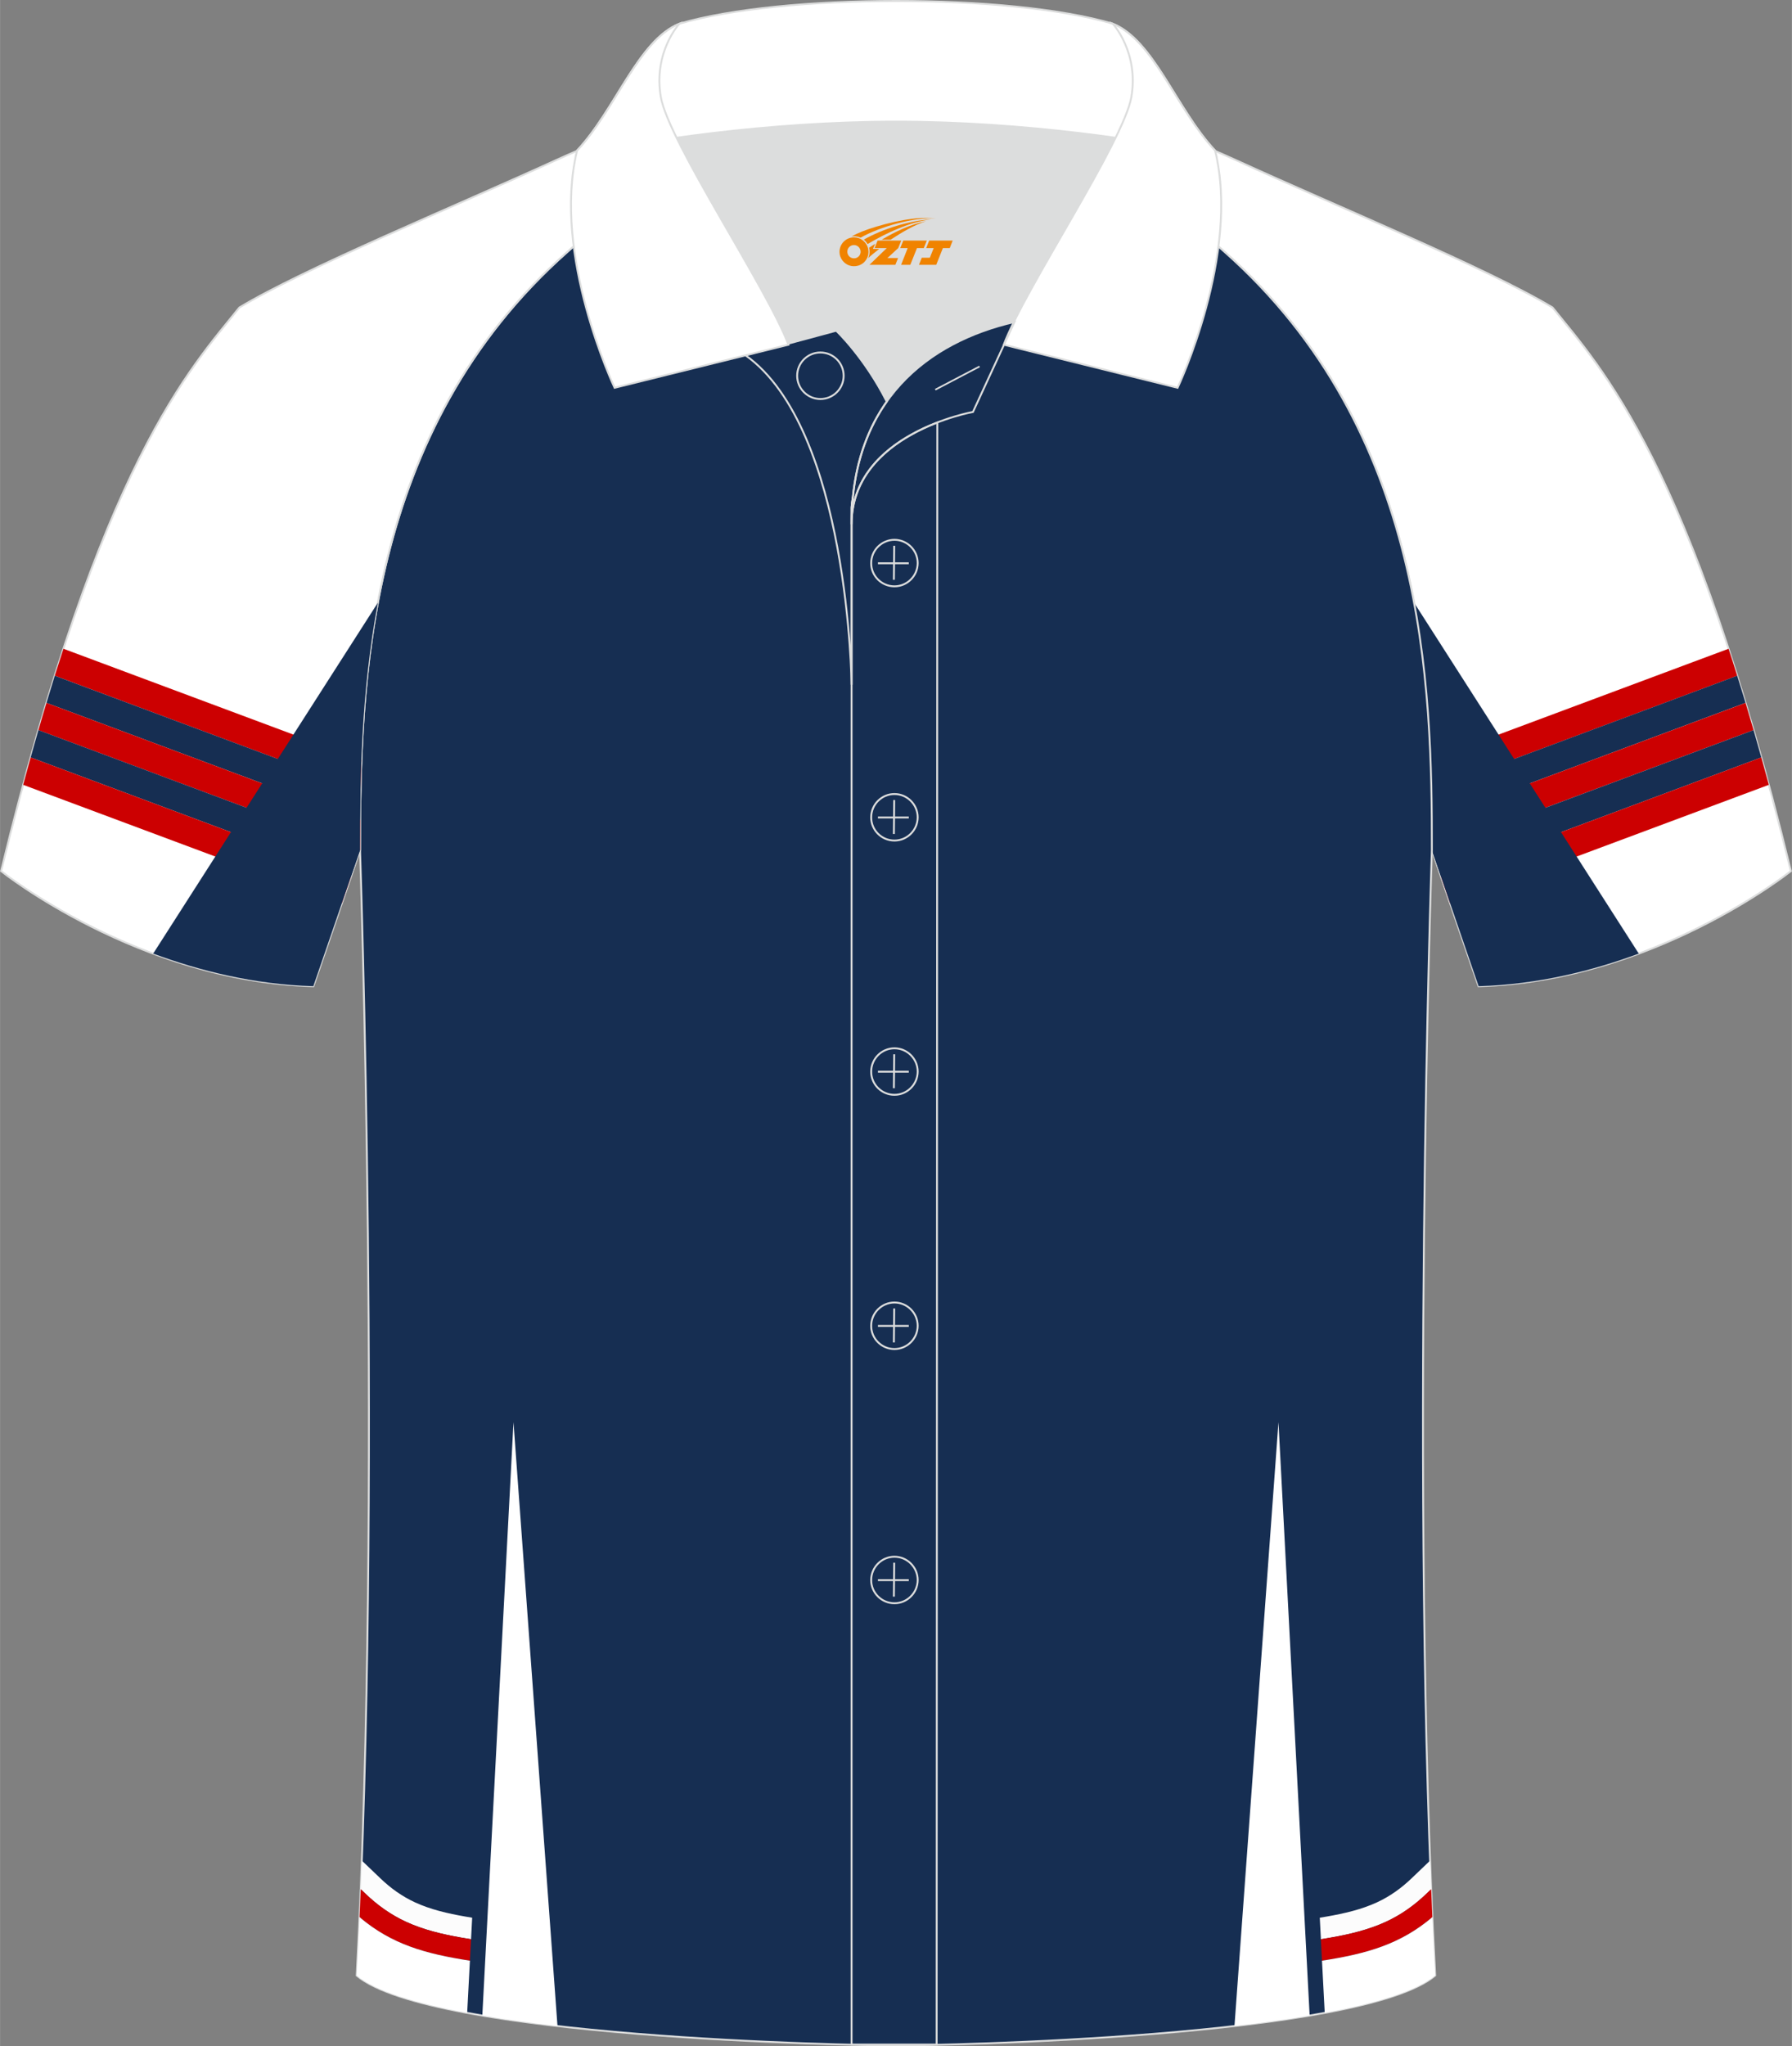 <?xml version="1.0" encoding="utf-8"?>
<!-- Generator: Adobe Illustrator 24.0.1, SVG Export Plug-In . SVG Version: 6.00 Build 0)  -->
<svg xmlns="http://www.w3.org/2000/svg" xmlns:xlink="http://www.w3.org/1999/xlink" version="1.1" id="图层_1" x="0px" y="0px" width="379.8px" height="433.5px" viewBox="0 0 379.96 433.71" enable-background="new 0 0 379.96 433.71" xml:space="preserve">
<rect x="0" y="0" width="379.96" height="433.71" fill="#808080" stroke="none"/>
<g>
	
		<path fill-rule="evenodd" clip-rule="evenodd" fill="#FFFFFF" stroke="#DCDDDD" stroke-width="0.4" stroke-miterlimit="22.926" d="   M246.78,27.89c4.33,1.37,9.2,3.29,15.06,5.95c21.94,10.02,53.69,23.09,67.37,31.34c10.24,12.8,29.36,32.42,50.52,119.44   c0,0-29.19,23.38-66.21,24.4c0,0-7.17-20.82-9.9-28.84c0-34.68-1.03-88.85-44.05-126.87c-8.02-7.36-28.69-19.88-41.87-26.31   L246.78,27.89z"/>
	<g>
		<g>
			<path fill-rule="evenodd" clip-rule="evenodd" fill="#CC0001" d="M366.52,137.5l-63.19,23.57c0.08,2.15,0.14,4.27,0.18,6.34     l64.84-24.18C367.74,141.26,367.13,139.36,366.52,137.5z"/>
			<path fill-rule="evenodd" clip-rule="evenodd" fill="#162E52" d="M368.35,143.22l-64.84,24.18c0.04,2.17,0.07,4.3,0.09,6.37     l66.52-24.81C369.52,147,368.94,145.09,368.35,143.22z"/>
			<path fill-rule="evenodd" clip-rule="evenodd" fill="#CC0001" d="M370.12,148.97l-66.52,24.8c0.02,2.2,0.02,4.33,0.02,6.4     l68.2-25.43C371.25,152.77,370.68,150.85,370.12,148.97z"/>
			<path fill-rule="evenodd" clip-rule="evenodd" fill="#162E52" d="M371.82,154.74l-68.2,25.43v0.01c0.51,1.51,1.19,3.48,1.94,5.67     l67.9-25.32C372.91,158.56,372.36,156.62,371.82,154.74z"/>
			<path fill-rule="evenodd" clip-rule="evenodd" fill="#CC0001" d="M373.46,160.53l-67.9,25.32l1.95,5.68l67.55-25.19     C374.52,164.36,373.99,162.42,373.46,160.53z"/>
		</g>
		<path fill-rule="evenodd" clip-rule="evenodd" fill="#162E52" d="M347.48,202.11l-47.64-74.37c3.59,19.19,3.78,37.6,3.78,52.44    c2.73,8.02,9.9,28.84,9.9,28.84C326,208.67,337.6,205.78,347.48,202.11z"/>
	</g>
	
		<path fill-rule="evenodd" clip-rule="evenodd" fill="#162E52" stroke="#DCDDDD" stroke-width="0.4" stroke-miterlimit="22.926" d="   M76.33,180.19c0,0.08,4.68,137.18-0.7,238.51c15.6,13.14,104.62,14.84,114.34,14.81c9.72,0.03,98.74-1.67,114.34-14.82   c-5.38-101.35-0.7-238.49-0.7-238.51l0,0c0-34.68-1.03-88.85-44.05-126.87c-7.66-7.03-26.88-18.77-40.06-25.42l-59.04-0.01   c-13.19,6.64-32.42,18.39-40.08,25.43C77.36,91.34,76.33,145.51,76.33,180.19L76.33,180.19z"/>
	<g>
		<path fill-rule="evenodd" clip-rule="evenodd" fill="#FCFCFC" d="M76.72,394.35l3.9,3.73c2.2,2.11,4.59,3.83,7.36,5.11    c3.33,1.54,7,2.37,10.6,3c0.51,0.09,1.02,0.18,1.53,0.26l-0.24,4.56c-0.69-0.11-1.39-0.23-2.08-0.35c-4-0.7-8.01-1.65-11.71-3.35    c-3.24-1.49-6.02-3.49-8.6-5.95l-1-0.96C76.56,398.39,76.64,396.37,76.72,394.35z"/>
		<path fill-rule="evenodd" clip-rule="evenodd" fill="#CC0001" d="M76.48,400.4l1,0.96c2.57,2.46,5.36,4.45,8.6,5.95    c3.7,1.71,7.72,2.65,11.71,3.35c0.69,0.12,1.38,0.24,2.08,0.35l-0.24,4.55c-9.61-1.48-16.65-3.51-23.4-9.23    C76.32,404.36,76.4,402.39,76.48,400.4z"/>
		<path fill-rule="evenodd" clip-rule="evenodd" fill="#FFFFFF" d="M76.23,406.33c6.76,5.72,13.79,7.74,23.4,9.23l-0.58,11.06    c-10.85-2.02-19.48-4.6-23.42-7.92C75.85,414.63,76.05,410.5,76.23,406.33z"/>
		<path fill-rule="evenodd" clip-rule="evenodd" fill="#FFFFFF" d="M108.87,301.42l9.33,127.99c-5.56-0.64-10.94-1.38-15.94-2.22    L108.87,301.42z"/>
		<path fill-rule="evenodd" clip-rule="evenodd" fill="#FCFCFC" d="M303.23,394.35l-3.9,3.73c-2.2,2.11-4.59,3.83-7.36,5.11    c-3.33,1.54-7,2.37-10.6,3c-0.51,0.09-1.02,0.18-1.53,0.26l0.24,4.56c0.69-0.11,1.39-0.23,2.08-0.35c4-0.7,8.01-1.65,11.71-3.35    c3.24-1.49,6.02-3.49,8.6-5.95l1-0.96C303.38,398.39,303.3,396.37,303.23,394.35z"/>
		<path fill-rule="evenodd" clip-rule="evenodd" fill="#CC0001" d="M303.46,400.4l-1,0.96c-2.57,2.46-5.36,4.45-8.6,5.95    c-3.7,1.71-7.71,2.65-11.71,3.35c-0.69,0.12-1.38,0.24-2.08,0.35l0.24,4.55c9.61-1.48,16.65-3.51,23.4-9.23    C303.63,404.36,303.54,402.39,303.46,400.4z"/>
		<path fill-rule="evenodd" clip-rule="evenodd" fill="#FFFFFF" d="M303.71,406.33c-6.76,5.72-13.79,7.74-23.4,9.23l0.58,11.06    c10.85-2.02,19.48-4.61,23.42-7.93C304.09,414.62,303.9,410.5,303.71,406.33z"/>
		<path fill-rule="evenodd" clip-rule="evenodd" fill="#FFFFFF" d="M271.08,301.42l-9.33,127.99c5.56-0.64,10.94-1.38,15.94-2.22    L271.08,301.42z"/>
	</g>
	
		<path fill-rule="evenodd" clip-rule="evenodd" fill="#FFFFFF" stroke="#DCDDDD" stroke-width="0.4" stroke-miterlimit="22.926" d="   M133.17,27.89c-4.33,1.37-9.2,3.29-15.06,5.95C96.17,43.86,64.42,56.93,50.74,65.18C40.5,77.98,21.38,97.6,0.22,184.62   c0,0,29.19,23.38,66.21,24.4c0,0,7.17-20.82,9.9-28.84c0-34.68,1.03-88.85,44.05-126.87c8.02-7.36,28.69-19.88,41.87-26.31   L133.17,27.89z"/>
	<g>
		<g>
			<path fill-rule="evenodd" clip-rule="evenodd" fill="#CC0001" d="M13.44,137.5l63.18,23.57c-0.08,2.15-0.14,4.27-0.18,6.34     L11.6,143.22C12.22,141.26,12.83,139.36,13.44,137.5z"/>
			<path fill-rule="evenodd" clip-rule="evenodd" fill="#162E52" d="M11.6,143.22l64.84,24.18c-0.04,2.17-0.07,4.3-0.09,6.37     l-66.51-24.8C10.43,147,11.02,145.09,11.6,143.22z"/>
			<path fill-rule="evenodd" clip-rule="evenodd" fill="#CC0001" d="M9.84,148.97l66.52,24.81c-0.02,2.2-0.02,4.33-0.02,6.4     l-68.2-25.43C8.7,152.77,9.27,150.85,9.84,148.97z"/>
			<path fill-rule="evenodd" clip-rule="evenodd" fill="#162E52" d="M8.13,154.74l68.2,25.43v0.01c-0.51,1.51-1.19,3.48-1.94,5.67     l-67.9-25.32C7.04,158.56,7.59,156.62,8.13,154.74z"/>
			<path fill-rule="evenodd" clip-rule="evenodd" fill="#CC0001" d="M6.49,160.53l67.9,25.32l-1.95,5.68L4.9,166.34     C5.43,164.36,5.96,162.42,6.49,160.53z"/>
		</g>
		<path fill-rule="evenodd" clip-rule="evenodd" fill="#162E52" d="M32.47,202.11l47.64-74.37c-3.59,19.19-3.78,37.6-3.78,52.44    c-2.73,8.02-9.9,28.84-9.9,28.84C53.95,208.67,42.36,205.78,32.47,202.11z"/>
	</g>
	<path fill-rule="evenodd" clip-rule="evenodd" fill="#DCDDDD" d="M188.02,85.11c6.44-9.11,16.35-14.37,26.94-16.84   c5.24-10.64,16.09-27.82,21.62-39.14c-26.77-6.52-66.38-6.52-93.15,0c6.43,13.14,20,34.17,23.66,43.71l10.22-2.75   C177.3,70.09,183.3,75.76,188.02,85.11z"/>
	<path fill="none" stroke="#DCDDDD" stroke-width="0.4" stroke-miterlimit="10" d="M158.04,75.28l19.26-5.19c0,0,6,5.67,10.72,15.03   c-3.78,5.35-6.37,12.04-7.18,20.26c-0.14,0.74-0.24,1.47-0.28,2.18v3.57v33.98C180.56,145.1,180.03,90.85,158.04,75.28z"/>
	<path fill="none" stroke="#DCDDDD" stroke-width="0.4" stroke-miterlimit="10" d="M180.56,107.56v3.57c0-1.99,0.1-3.91,0.28-5.75   C180.69,106.12,180.6,106.85,180.56,107.56L180.56,107.56z M180.56,111.13v322.2h18.04l0.14-343.78   C191.14,92.48,180.56,98.79,180.56,111.13z"/>
	<path fill-rule="evenodd" clip-rule="evenodd" fill="#FFFFFF" stroke="#DCDDDD" stroke-width="0.4" stroke-miterlimit="10" d="   M122.08,33.11c13.39-3.26,40.91-7.33,67.91-7.33s54.52,4.07,67.91,7.33l-0.28-1.2c-8.22-8.78-12.93-23.33-21.69-26.89   C225,1.8,207.5,0.2,190,0.2c-17.51,0-35.01,1.61-45.95,4.82c-8.77,3.57-13.47,18.11-21.69,26.89L122.08,33.11z"/>
	<path fill-rule="evenodd" clip-rule="evenodd" fill="#FFFFFF" stroke="#DCDDDD" stroke-width="0.4" stroke-miterlimit="10" d="   M144.05,5.02c0,0-5.58,6.05-3.94,15.53c1.63,9.49,22.57,40.53,27.06,52.51l-36.86,9.13c0,0-13.39-28.22-7.95-50.28   C130.59,23.13,135.29,8.59,144.05,5.02z"/>
	<path fill-rule="evenodd" clip-rule="evenodd" fill="#FFFFFF" stroke="#DCDDDD" stroke-width="0.4" stroke-miterlimit="10" d="   M235.94,5.02c0,0,5.58,6.05,3.95,15.53c-1.63,9.49-22.57,40.53-27.06,52.51l36.86,9.13c0,0,13.39-28.22,7.95-50.28   C249.41,23.13,244.7,8.59,235.94,5.02z"/>
	<path fill="none" stroke="#DCDDDD" stroke-width="0.4" stroke-miterlimit="10" d="M173.95,84.57c2.72,0,4.93-2.21,4.93-4.93   s-2.21-4.93-4.93-4.93c-2.72,0-4.93,2.21-4.93,4.93S171.24,84.57,173.95,84.57z"/>
	<path fill="none" stroke="#DCDDDD" stroke-width="0.4" stroke-miterlimit="10" d="M215.11,68.24l-8.81,19.07   c0,0-25.75,4.58-25.75,23.82C180.56,84.95,196.83,72.44,215.11,68.24z"/>
	
	<line fill="none" stroke="#DCDDDD" stroke-width="0.36" stroke-miterlimit="10" x1="207.7" y1="77.67" x2="198.31" y2="82.59"/>
	<g>
		<g>
			<path fill="none" stroke="#DCDDDD" stroke-width="0.402" stroke-miterlimit="10" d="M189.65,124.27c2.71,0,4.93-2.22,4.93-4.93     s-2.23-4.93-4.93-4.93c-2.71,0-4.93,2.22-4.93,4.93C184.7,122.06,186.92,124.27,189.65,124.27z"/>
			
				<line fill="none" stroke="#DCDDDD" stroke-width="0.402" stroke-miterlimit="10" x1="189.6" y1="115.68" x2="189.53" y2="122.88"/>
			
				<line fill="none" stroke="#DCDDDD" stroke-width="0.402" stroke-miterlimit="10" x1="186.15" y1="119.38" x2="192.69" y2="119.38"/>
		</g>
		<g>
			<path fill="none" stroke="#DCDDDD" stroke-width="0.402" stroke-miterlimit="10" d="M189.65,178.15c2.71,0,4.93-2.22,4.93-4.93     c0-2.71-2.23-4.93-4.93-4.93c-2.71,0-4.93,2.22-4.93,4.93C184.7,175.94,186.92,178.15,189.65,178.15z"/>
			
				<line fill="none" stroke="#DCDDDD" stroke-width="0.402" stroke-miterlimit="10" x1="189.6" y1="169.56" x2="189.53" y2="176.76"/>
			
				<line fill="none" stroke="#DCDDDD" stroke-width="0.402" stroke-miterlimit="10" x1="186.15" y1="173.26" x2="192.69" y2="173.26"/>
		</g>
		<g>
			<path fill="none" stroke="#DCDDDD" stroke-width="0.402" stroke-miterlimit="10" d="M189.65,232.04c2.71,0,4.93-2.22,4.93-4.93     c0-2.71-2.23-4.93-4.93-4.93c-2.71,0-4.93,2.22-4.93,4.93C184.7,229.82,186.92,232.04,189.65,232.04z"/>
			
				<line fill="none" stroke="#DCDDDD" stroke-width="0.402" stroke-miterlimit="10" x1="189.6" y1="223.45" x2="189.53" y2="230.64"/>
			
				<line fill="none" stroke="#DCDDDD" stroke-width="0.402" stroke-miterlimit="10" x1="186.15" y1="227.14" x2="192.69" y2="227.14"/>
		</g>
		<g>
			<path fill="none" stroke="#DCDDDD" stroke-width="0.402" stroke-miterlimit="10" d="M189.65,285.92c2.71,0,4.93-2.22,4.93-4.93     s-2.23-4.93-4.93-4.93c-2.71,0-4.93,2.22-4.93,4.93C184.7,283.7,186.92,285.92,189.65,285.92z"/>
			
				<line fill="none" stroke="#DCDDDD" stroke-width="0.402" stroke-miterlimit="10" x1="189.6" y1="277.33" x2="189.53" y2="284.52"/>
			
				<line fill="none" stroke="#DCDDDD" stroke-width="0.402" stroke-miterlimit="10" x1="186.15" y1="281.02" x2="192.69" y2="281.02"/>
		</g>
		<g>
			<path fill="none" stroke="#DCDDDD" stroke-width="0.402" stroke-miterlimit="10" d="M189.65,339.8c2.71,0,4.93-2.22,4.93-4.93     s-2.23-4.93-4.93-4.93c-2.71,0-4.93,2.22-4.93,4.93C184.7,337.58,186.92,339.8,189.65,339.8z"/>
			
				<line fill="none" stroke="#DCDDDD" stroke-width="0.402" stroke-miterlimit="10" x1="189.6" y1="331.21" x2="189.53" y2="338.4"/>
			
				<line fill="none" stroke="#DCDDDD" stroke-width="0.402" stroke-miterlimit="10" x1="186.15" y1="334.9" x2="192.69" y2="334.9"/>
		</g>
	</g>
</g>
<g id="图层_x0020_1">
	<path fill="#F08300" d="M178.18,54.39c0.416,1.136,1.472,1.984,2.752,2.032c0.144,0,0.304,0,0.448-0.016h0.016   c0.016,0,0.064,0,0.128-0.016c0.032,0,0.048-0.016,0.08-0.016c0.064-0.016,0.144-0.032,0.224-0.048c0.016,0,0.016,0,0.032,0   c0.192-0.048,0.4-0.112,0.576-0.208c0.192-0.096,0.4-0.224,0.608-0.384c0.672-0.56,1.104-1.408,1.104-2.352   c0-0.224-0.032-0.448-0.08-0.672l0,0C184.02,52.51,183.97,52.34,183.89,52.16C183.42,51.07,182.34,50.31,181.07,50.31C179.38,50.31,178,51.68,178,53.38C178,53.73,178.06,54.07,178.18,54.39L178.18,54.39L178.18,54.39z M182.48,53.41L182.48,53.41C182.45,54.19,181.79,54.79,181.01,54.75C180.22,54.72,179.63,54.07,179.66,53.28c0.032-0.784,0.688-1.376,1.472-1.344   C181.9,51.97,182.51,52.64,182.48,53.41L182.48,53.41z"/>
	<polygon fill="#F08300" points="196.51,50.99 ,195.87,52.58 ,194.43,52.58 ,193.01,56.13 ,191.06,56.13 ,192.46,52.58 ,190.88,52.58    ,191.52,50.99"/>
	<path fill="#F08300" d="M198.48,46.26c-1.008-0.096-3.024-0.144-5.056,0.112c-2.416,0.304-5.152,0.912-7.616,1.664   C183.76,48.64,181.89,49.36,180.54,50.13C180.74,50.1,180.93,50.08,181.12,50.08c0.48,0,0.944,0.112,1.36,0.288   C186.58,48.05,193.78,46,198.48,46.26L198.48,46.26L198.48,46.26z"/>
	<path fill="#F08300" d="M183.95,51.73c4-2.368,8.88-4.672,13.488-5.248c-4.608,0.288-10.224,2-14.288,4.304   C183.47,51.04,183.74,51.36,183.95,51.73C183.95,51.73,183.95,51.73,183.95,51.73z"/>
	<polygon fill="#F08300" points="202,50.99 ,201.38,52.58 ,199.92,52.58 ,198.51,56.13 ,198.05,56.13 ,196.54,56.13 ,194.85,56.13    ,195.44,54.63 ,197.15,54.63 ,197.97,52.58 ,196.38,52.58 ,197.02,50.99"/>
	<polygon fill="#F08300" points="191.09,50.99 ,190.45,52.58 ,188.16,54.69 ,190.42,54.69 ,189.84,56.13 ,184.35,56.13 ,188.02,52.58    ,185.44,52.58 ,186.08,50.99"/>
	<path fill="#F08300" d="M196.37,46.85c-3.376,0.752-6.464,2.192-9.424,3.952h1.888C191.26,49.23,193.6,47.8,196.37,46.85z    M185.57,51.67C184.94,52.05,184.88,52.1,184.27,52.51c0.064,0.256,0.112,0.544,0.112,0.816c0,0.496-0.112,0.976-0.32,1.392   c0.176-0.16,0.32-0.304,0.432-0.4c0.272-0.24,0.768-0.64,1.6-1.296l0.32-0.256H185.09l0,0L185.57,51.67L185.57,51.67L185.57,51.67z"/>
</g>
</svg>